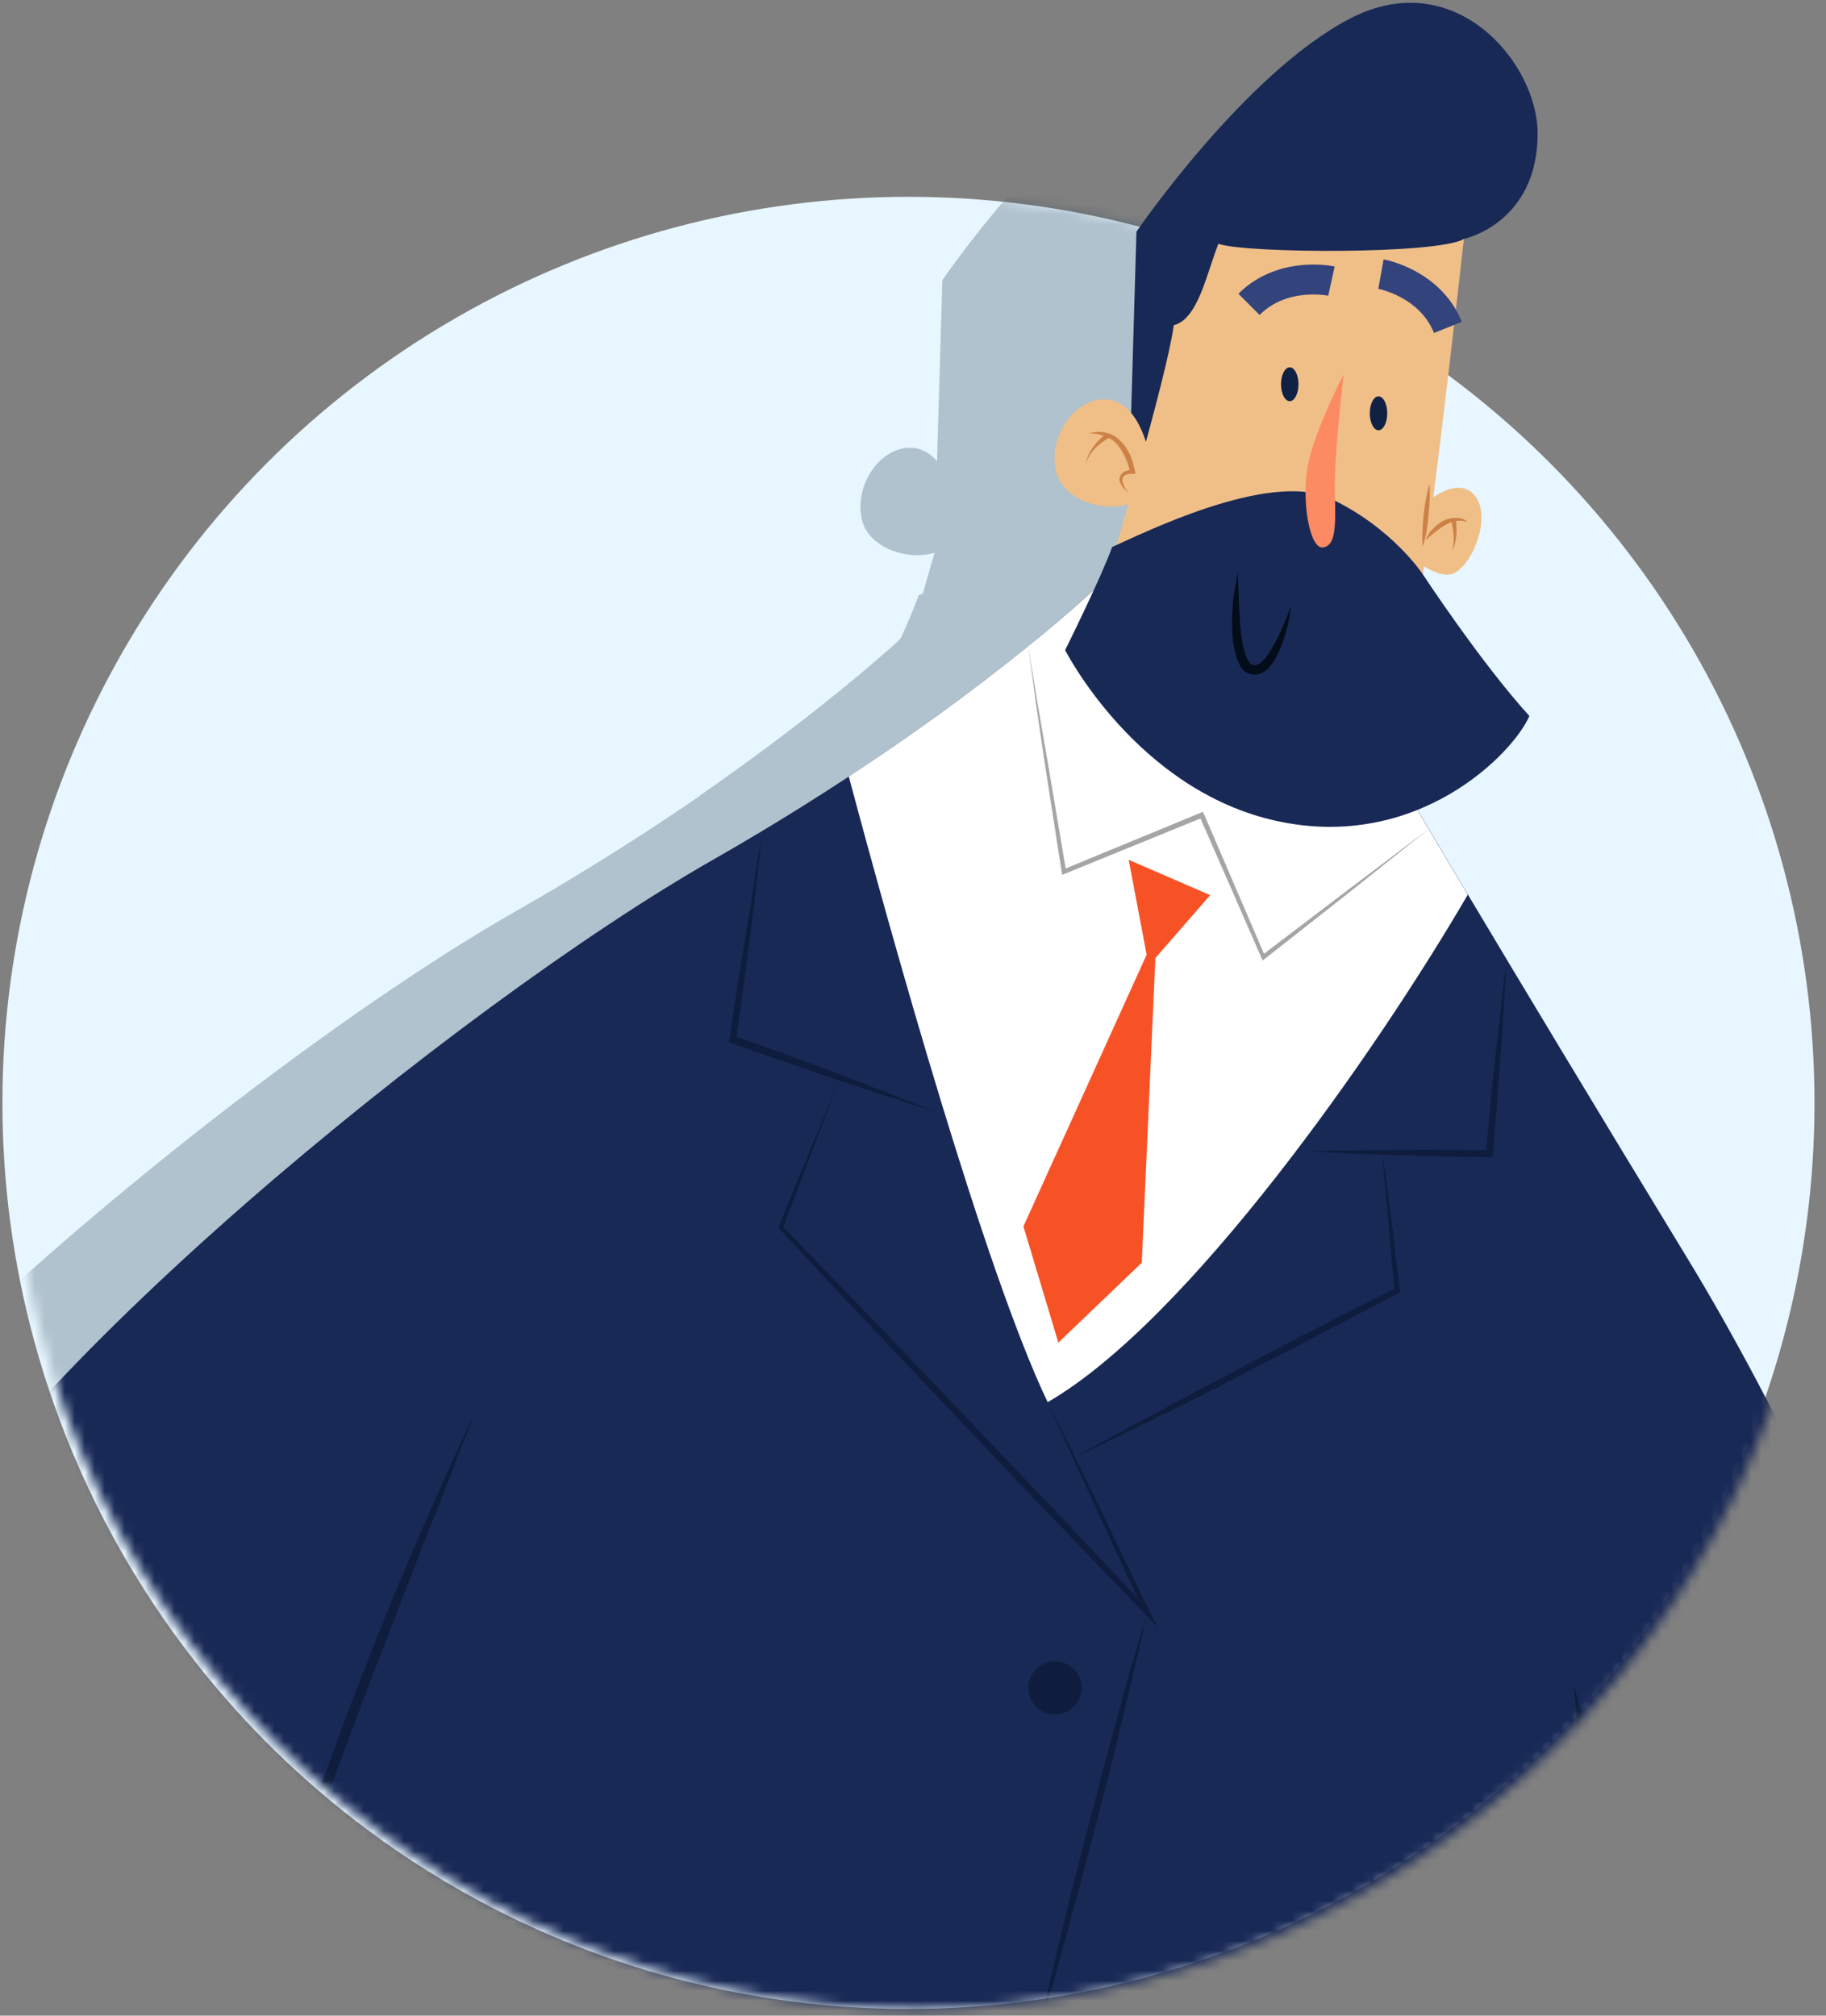 <?xml version="1.0" encoding="UTF-8"?> <svg xmlns="http://www.w3.org/2000/svg" width="183" height="202" viewBox="0 0 183 202" fill="none"><rect x="0" y="0" width="183" height="202" fill="#808080" stroke="none"/> <circle cx="91.044" cy="110.527" r="90.804" fill="#E7F6FF"></circle> <mask id="mask0" maskUnits="userSpaceOnUse" x="1" y="19" width="182" height="183"> <circle cx="91.956" cy="110.527" r="90.804" fill="#E7F6FF"></circle> </mask> <g mask="url(#mask0)"> <path opacity="0.3" d="M149.773 131.154C157.309 143.529 164.601 158.768 170.581 172.454L201.939 204.097H-10.712V140.375C8.006 121.35 34.794 100.87 52.053 91.115C57.06 88.251 61.582 85.437 65.665 82.767C67.221 81.748 68.728 80.729 70.138 79.758C70.138 79.71 70.187 79.71 70.236 79.661C70.673 79.37 71.111 79.031 71.548 78.739C71.597 78.691 71.645 78.691 71.694 78.642C78.646 73.74 83.897 69.518 87.251 66.655C88.37 65.684 89.293 64.908 89.974 64.277L90.023 64.228C90.071 64.131 90.168 64.083 90.266 63.986C90.995 62.384 91.676 60.782 92.065 59.666C92.21 59.618 92.356 59.521 92.502 59.472C92.794 58.404 93.183 56.997 93.669 55.395C90.849 56.221 87.008 54.862 86.376 52.047C85.55 48.456 88.467 44.427 91.724 44.913C92.599 45.058 93.329 45.544 93.912 46.223L94.447 28.072C94.447 28.072 105.288 12.202 115.838 6.718C126.388 1.234 134.653 11.183 134.653 18.22C134.653 27.199 127.312 28.849 127.312 28.849C127.312 28.849 125.659 43.505 124.249 54.716C125.416 53.891 127.069 53.163 128.236 54.328C130.18 56.269 128.382 61.122 126.437 62.239C125.562 62.724 124.395 62.287 123.277 61.608C123.277 61.899 123.228 62.141 123.18 62.384L123.179 62.384V62.433C123.179 62.433 129.014 71.314 133.875 76.652C132.854 78.933 128.868 83.592 122.645 86.068C122.936 86.65 123.325 87.232 123.714 87.912C124.152 88.591 124.541 89.319 125.027 90.096C125.076 90.193 125.076 90.241 125.124 90.29C125.27 90.484 125.367 90.629 125.464 90.824C125.464 90.872 125.513 90.872 125.513 90.921C126.048 91.794 126.631 92.716 127.215 93.736C127.215 93.736 127.263 93.784 127.263 93.833L127.701 94.561C132.854 103.248 140.439 115.769 149.773 131.154Z" fill="#2D4659"></path> <path d="M111.074 57.773C111.074 57.773 96.975 71.605 71.451 86.165C45.927 100.724 -0.745 138.821 -10.712 160.661V204.097H204.662C204.662 204.097 187.646 156.536 169.171 126.203C150.697 95.871 139.272 76.458 139.272 76.458L111.074 57.773Z" fill="#192956"></path> <path d="M139.272 76.458L111.075 57.773C111.075 57.773 101.935 66.752 85.064 77.817C89.391 94.027 98.677 127.319 104.997 140.52C119.096 132.367 137.911 105.432 147.1 89.659C142.044 81.214 139.272 76.458 139.272 76.458Z" fill="white"></path> <path d="M103.052 64.811C103.343 66.703 103.684 68.547 103.975 70.44L104.948 76.07L106.844 87.281L106.552 87.135L120.311 81.457L120.554 81.36L120.651 81.554L126.777 95.822L126.485 95.725L134.847 89.368L143.209 83.058L134.993 89.61L126.728 96.114L126.534 96.259L126.437 96.016L120.214 81.797L120.505 81.942L106.698 87.572L106.455 87.669L106.406 87.426L104.656 76.167L103.83 70.537C103.587 68.596 103.295 66.703 103.052 64.811Z" fill="#A5A5A5"></path> <path d="M121.284 89.707L113.116 86.165L114.915 95.677L102.566 122.903L106.067 134.551L114.429 126.543L115.79 96.016L121.284 89.707Z" fill="#F75226"></path> <path d="M157.747 168.911C158.525 171.775 159.157 174.686 159.789 177.598C160.081 179.054 160.372 180.51 160.615 181.966L161.393 186.334L162.074 190.75C162.268 192.206 162.512 193.711 162.706 195.167C163.095 198.127 163.435 201.088 163.581 204.048C162.803 201.185 162.171 198.273 161.539 195.361C161.247 193.905 160.956 192.449 160.713 190.993L159.935 186.625L159.254 182.209C159.06 180.753 158.817 179.248 158.622 177.792C158.282 174.881 157.942 171.92 157.747 168.911Z" fill="#0E1D3D"></path> <path d="M76.313 83.981C76.167 85.68 75.924 87.378 75.778 89.028L75.146 94.076C74.709 97.424 74.271 100.821 73.785 104.17L73.542 103.782L78.647 105.626C80.348 106.257 82.05 106.839 83.751 107.519L88.808 109.46C90.509 110.14 92.162 110.77 93.864 111.45C92.114 110.916 90.412 110.334 88.71 109.8L83.557 108.101C81.855 107.519 80.154 106.936 78.452 106.354L73.347 104.558L73.056 104.461L73.104 104.17C73.59 100.821 74.077 97.473 74.66 94.124L75.487 89.125C75.73 87.33 75.973 85.68 76.313 83.981Z" fill="#0E1D3D"></path> <path d="M84.091 108.247L81.271 115.672C80.347 118.147 79.375 120.622 78.451 123.097L78.403 122.855C81.466 126.058 84.577 129.212 87.64 132.415L96.829 142.025C99.891 145.228 102.954 148.479 106.017 151.682C109.08 154.934 112.143 158.137 115.157 161.389L114.72 161.68L109.809 151.1C108.205 147.557 106.552 144.014 104.996 140.472C106.746 143.966 108.448 147.46 110.15 150.955L115.206 161.486L115.984 163.039L114.768 161.777C111.657 158.574 108.642 155.371 105.531 152.168C102.468 148.965 99.405 145.762 96.342 142.51L87.202 132.852C84.139 129.649 81.125 126.397 78.111 123.146L78.014 123.049L78.062 122.903C79.035 120.428 80.056 118.001 81.076 115.526L84.091 108.247Z" fill="#0E1D3D"></path> <path d="M150.941 96.599C150.892 98.2 150.795 99.753 150.698 101.355L150.357 106.111C150.26 107.712 150.114 109.265 150.017 110.867L149.628 115.623L149.58 115.963H149.239C146.225 115.914 143.162 115.866 140.148 115.769L135.578 115.623C134.071 115.526 132.564 115.477 131.008 115.38C132.515 115.332 134.071 115.283 135.578 115.283L140.148 115.235C143.211 115.186 146.225 115.235 149.288 115.283L148.899 115.623L149.336 110.915C149.482 109.362 149.628 107.761 149.823 106.208L150.357 101.5C150.552 99.753 150.698 98.2 150.941 96.599Z" fill="#0E1D3D"></path> <path d="M138.542 115.526C138.688 116.691 138.882 117.807 139.028 118.972L139.466 122.417L140.292 129.309L140.341 129.503L140.146 129.6L132.076 133.822C129.402 135.23 126.679 136.589 124.005 137.996C121.332 139.404 118.609 140.762 115.886 142.073C113.164 143.432 110.441 144.742 107.719 146.052C110.344 144.548 113.018 143.092 115.692 141.684C118.366 140.229 121.04 138.821 123.714 137.414C126.388 136.006 129.062 134.55 131.784 133.191L139.903 129.066L139.757 129.357L139.125 122.417L138.834 118.972C138.688 117.855 138.639 116.691 138.542 115.526Z" fill="#0E1D3D"></path> <path d="M114.963 161.632C114.574 163.428 114.185 165.223 113.748 166.97L112.484 172.309C111.657 175.852 110.733 179.394 109.81 182.937C108.886 186.48 107.962 190.023 106.99 193.517L105.531 198.807C104.997 200.554 104.51 202.301 103.976 204.049C104.365 202.253 104.753 200.457 105.191 198.71L106.455 193.372C107.282 189.829 108.205 186.286 109.129 182.743C110.053 179.2 110.976 175.658 111.949 172.163L113.407 166.873C113.942 165.175 114.428 163.428 114.963 161.632Z" fill="#0E1D3D"></path> <path d="M47.628 141.491L41.551 157.021C39.558 162.214 37.516 167.358 35.571 172.6C34.599 175.172 33.627 177.792 32.654 180.413L31.244 184.344L29.883 188.275C29.397 189.586 28.959 190.896 28.522 192.206C28.084 193.517 27.598 194.827 27.209 196.186C26.772 197.496 26.334 198.807 25.945 200.166C25.556 201.524 25.167 202.835 24.778 204.145C25.896 198.71 27.452 193.323 29.105 188.033C30.758 182.743 32.654 177.501 34.599 172.26C36.544 167.067 38.634 161.874 40.773 156.778C42.961 151.634 45.246 146.538 47.628 141.491Z" fill="#0E1D3D"></path> <path d="M105.726 171.823C107.202 171.823 108.4 170.628 108.4 169.154C108.4 167.679 107.202 166.484 105.726 166.484C104.249 166.484 103.052 167.679 103.052 169.154C103.052 170.628 104.249 171.823 105.726 171.823Z" fill="#0E1D3D"></path> </g> <path d="M146.71 23.948C146.71 23.948 154.1 22.395 154.1 13.368C154.1 6.331 145.835 -3.618 135.285 1.866C124.735 7.35 113.894 23.22 113.894 23.22L113.262 44.768L116.325 47.194L146.71 23.948Z" fill="#192956"></path> <path d="M146.71 23.948C146.71 23.948 143.793 50.155 142.334 59.279C139.806 62.191 111.316 56.61 111.316 56.61C111.316 56.61 116.907 37.925 117.637 32.586C120.067 32.004 120.943 27.345 122.109 24.433C124.832 25.404 144.133 25.501 146.71 23.948Z" fill="#F0BF88"></path> <path d="M115.206 45.738C115.206 45.738 114.379 40.545 111.171 40.06C107.962 39.575 104.996 43.603 105.823 47.194C106.649 50.737 112.629 52.047 115.06 49.281C117.491 46.563 115.206 45.738 115.206 45.738Z" fill="#F0BF88"></path> <path d="M142.285 50.932C142.285 50.932 145.688 47.534 147.633 49.476C149.578 51.417 147.779 56.27 145.834 57.386C143.889 58.502 140 54.62 140 54.62L142.285 50.932Z" fill="#F0BF88"></path> <path d="M142.577 57.532C142.577 57.532 148.411 66.413 153.273 71.752C151.668 75.489 142.091 85.34 127.992 82.283C113.893 79.225 106.746 65.151 106.746 65.151C106.746 65.151 110.295 58.017 111.462 54.814C114.039 53.698 127.165 47.049 133.34 49.961C139.514 52.873 142.577 57.532 142.577 57.532Z" fill="#192956"></path> <path d="M134.652 37.537C134.652 37.537 133.68 45.787 133.777 49.281C133.874 52.776 133.874 54.717 132.562 54.862C131.249 55.008 130.374 50.106 131.103 46.515C131.832 42.924 134.652 37.537 134.652 37.537Z" fill="#FC8A63"></path> <path d="M133.437 28.17C133.437 28.17 128.575 27.103 125.172 30.5" stroke="#33437C" stroke-width="3" stroke-miterlimit="10"></path> <path d="M138.153 43.117C138.637 43.117 139.029 42.357 139.029 41.419C139.029 40.481 138.637 39.72 138.153 39.72C137.67 39.72 137.278 40.481 137.278 41.419C137.278 42.357 137.67 43.117 138.153 43.117Z" fill="#112144"></path> <path d="M129.257 40.206C129.74 40.206 130.132 39.446 130.132 38.508C130.132 37.57 129.74 36.809 129.257 36.809C128.774 36.809 128.382 37.57 128.382 38.508C128.382 39.446 128.774 40.206 129.257 40.206Z" fill="#112144"></path> <path d="M129.403 60.686C129.209 62.19 128.868 63.695 128.236 65.151C128.09 65.49 127.896 65.879 127.701 66.219C127.458 66.558 127.215 66.898 126.875 67.189C126.68 67.335 126.486 67.48 126.243 67.529C126 67.626 125.708 67.626 125.416 67.577C125.125 67.529 124.882 67.383 124.687 67.238C124.493 67.044 124.347 66.849 124.25 66.655C123.812 65.879 123.715 65.054 123.569 64.277C123.472 63.501 123.472 62.724 123.472 61.948C123.52 60.395 123.715 58.89 124.055 57.386C124.104 58.939 124.152 60.443 124.25 61.948C124.298 62.676 124.347 63.452 124.493 64.18C124.59 64.908 124.784 65.636 125.076 66.17C125.173 66.316 125.222 66.413 125.319 66.51C125.416 66.558 125.514 66.655 125.611 66.655C125.805 66.704 126.048 66.607 126.291 66.461C126.778 66.073 127.215 65.442 127.556 64.811C128.285 63.549 128.868 62.142 129.403 60.686Z" fill="#030D19"></path> <path d="M109.129 43.458C109.664 43.264 110.247 43.215 110.782 43.361C111.365 43.458 111.9 43.749 112.289 44.186C112.727 44.574 113.018 45.108 113.261 45.593C113.359 45.836 113.456 46.127 113.553 46.418C113.602 46.709 113.699 46.952 113.748 47.243L113.796 47.486H113.504C113.261 47.486 113.018 47.486 112.824 47.583C112.629 47.68 112.483 47.825 112.483 48.068C112.483 48.262 112.532 48.505 112.678 48.748C112.775 48.99 112.97 49.184 113.116 49.379C112.921 49.233 112.727 49.039 112.532 48.845C112.386 48.651 112.24 48.359 112.192 48.068C112.192 47.777 112.386 47.437 112.629 47.292C112.921 47.146 113.213 47.097 113.456 47.097L113.261 47.34C113.213 47.097 113.116 46.806 113.067 46.564C112.97 46.321 112.872 46.078 112.775 45.836C112.532 45.35 112.289 44.913 111.949 44.525C111.608 44.137 111.171 43.846 110.636 43.7C110.247 43.506 109.664 43.409 109.129 43.458Z" fill="#CC8246"></path> <path d="M111.171 43.894C110.928 43.991 110.636 44.185 110.442 44.331C110.199 44.525 109.956 44.719 109.761 44.913C109.324 45.35 109.032 45.884 108.789 46.466C108.935 45.884 109.178 45.301 109.567 44.767C109.761 44.525 109.956 44.282 110.199 44.039C110.442 43.797 110.685 43.603 110.977 43.457L111.171 43.894Z" fill="#CC8246"></path> <path d="M147.051 52.29C146.225 52.047 145.495 52.242 144.815 52.63C144.474 52.824 144.183 53.066 143.842 53.309L143.356 53.697C143.21 53.843 143.065 53.989 142.87 54.086C142.967 53.892 143.065 53.697 143.162 53.552C143.259 53.358 143.405 53.212 143.551 53.066C143.697 52.921 143.842 52.775 143.988 52.63C144.183 52.484 144.329 52.387 144.523 52.242C144.912 52.047 145.35 51.902 145.787 51.902C146.273 51.853 146.759 51.999 147.051 52.29Z" fill="#CC8246"></path> <path d="M145.931 52.144C145.98 52.726 145.98 53.26 145.931 53.794C145.883 54.328 145.737 54.862 145.494 55.347C145.688 54.862 145.688 54.328 145.688 53.794C145.64 53.26 145.591 52.726 145.445 52.241L145.931 52.144Z" fill="#CC8246"></path> <path d="M138.398 27.47C138.398 27.47 143.309 28.344 145.108 32.809" stroke="#33437C" stroke-width="3" stroke-miterlimit="10"></path> <path d="M143.26 48.484C143.357 49.552 143.26 50.619 143.163 51.687C143.066 52.755 142.92 53.774 142.579 54.793C142.482 53.725 142.579 52.658 142.677 51.59C142.774 50.571 142.968 49.552 143.26 48.484Z" fill="#CC8246"></path> </svg> 